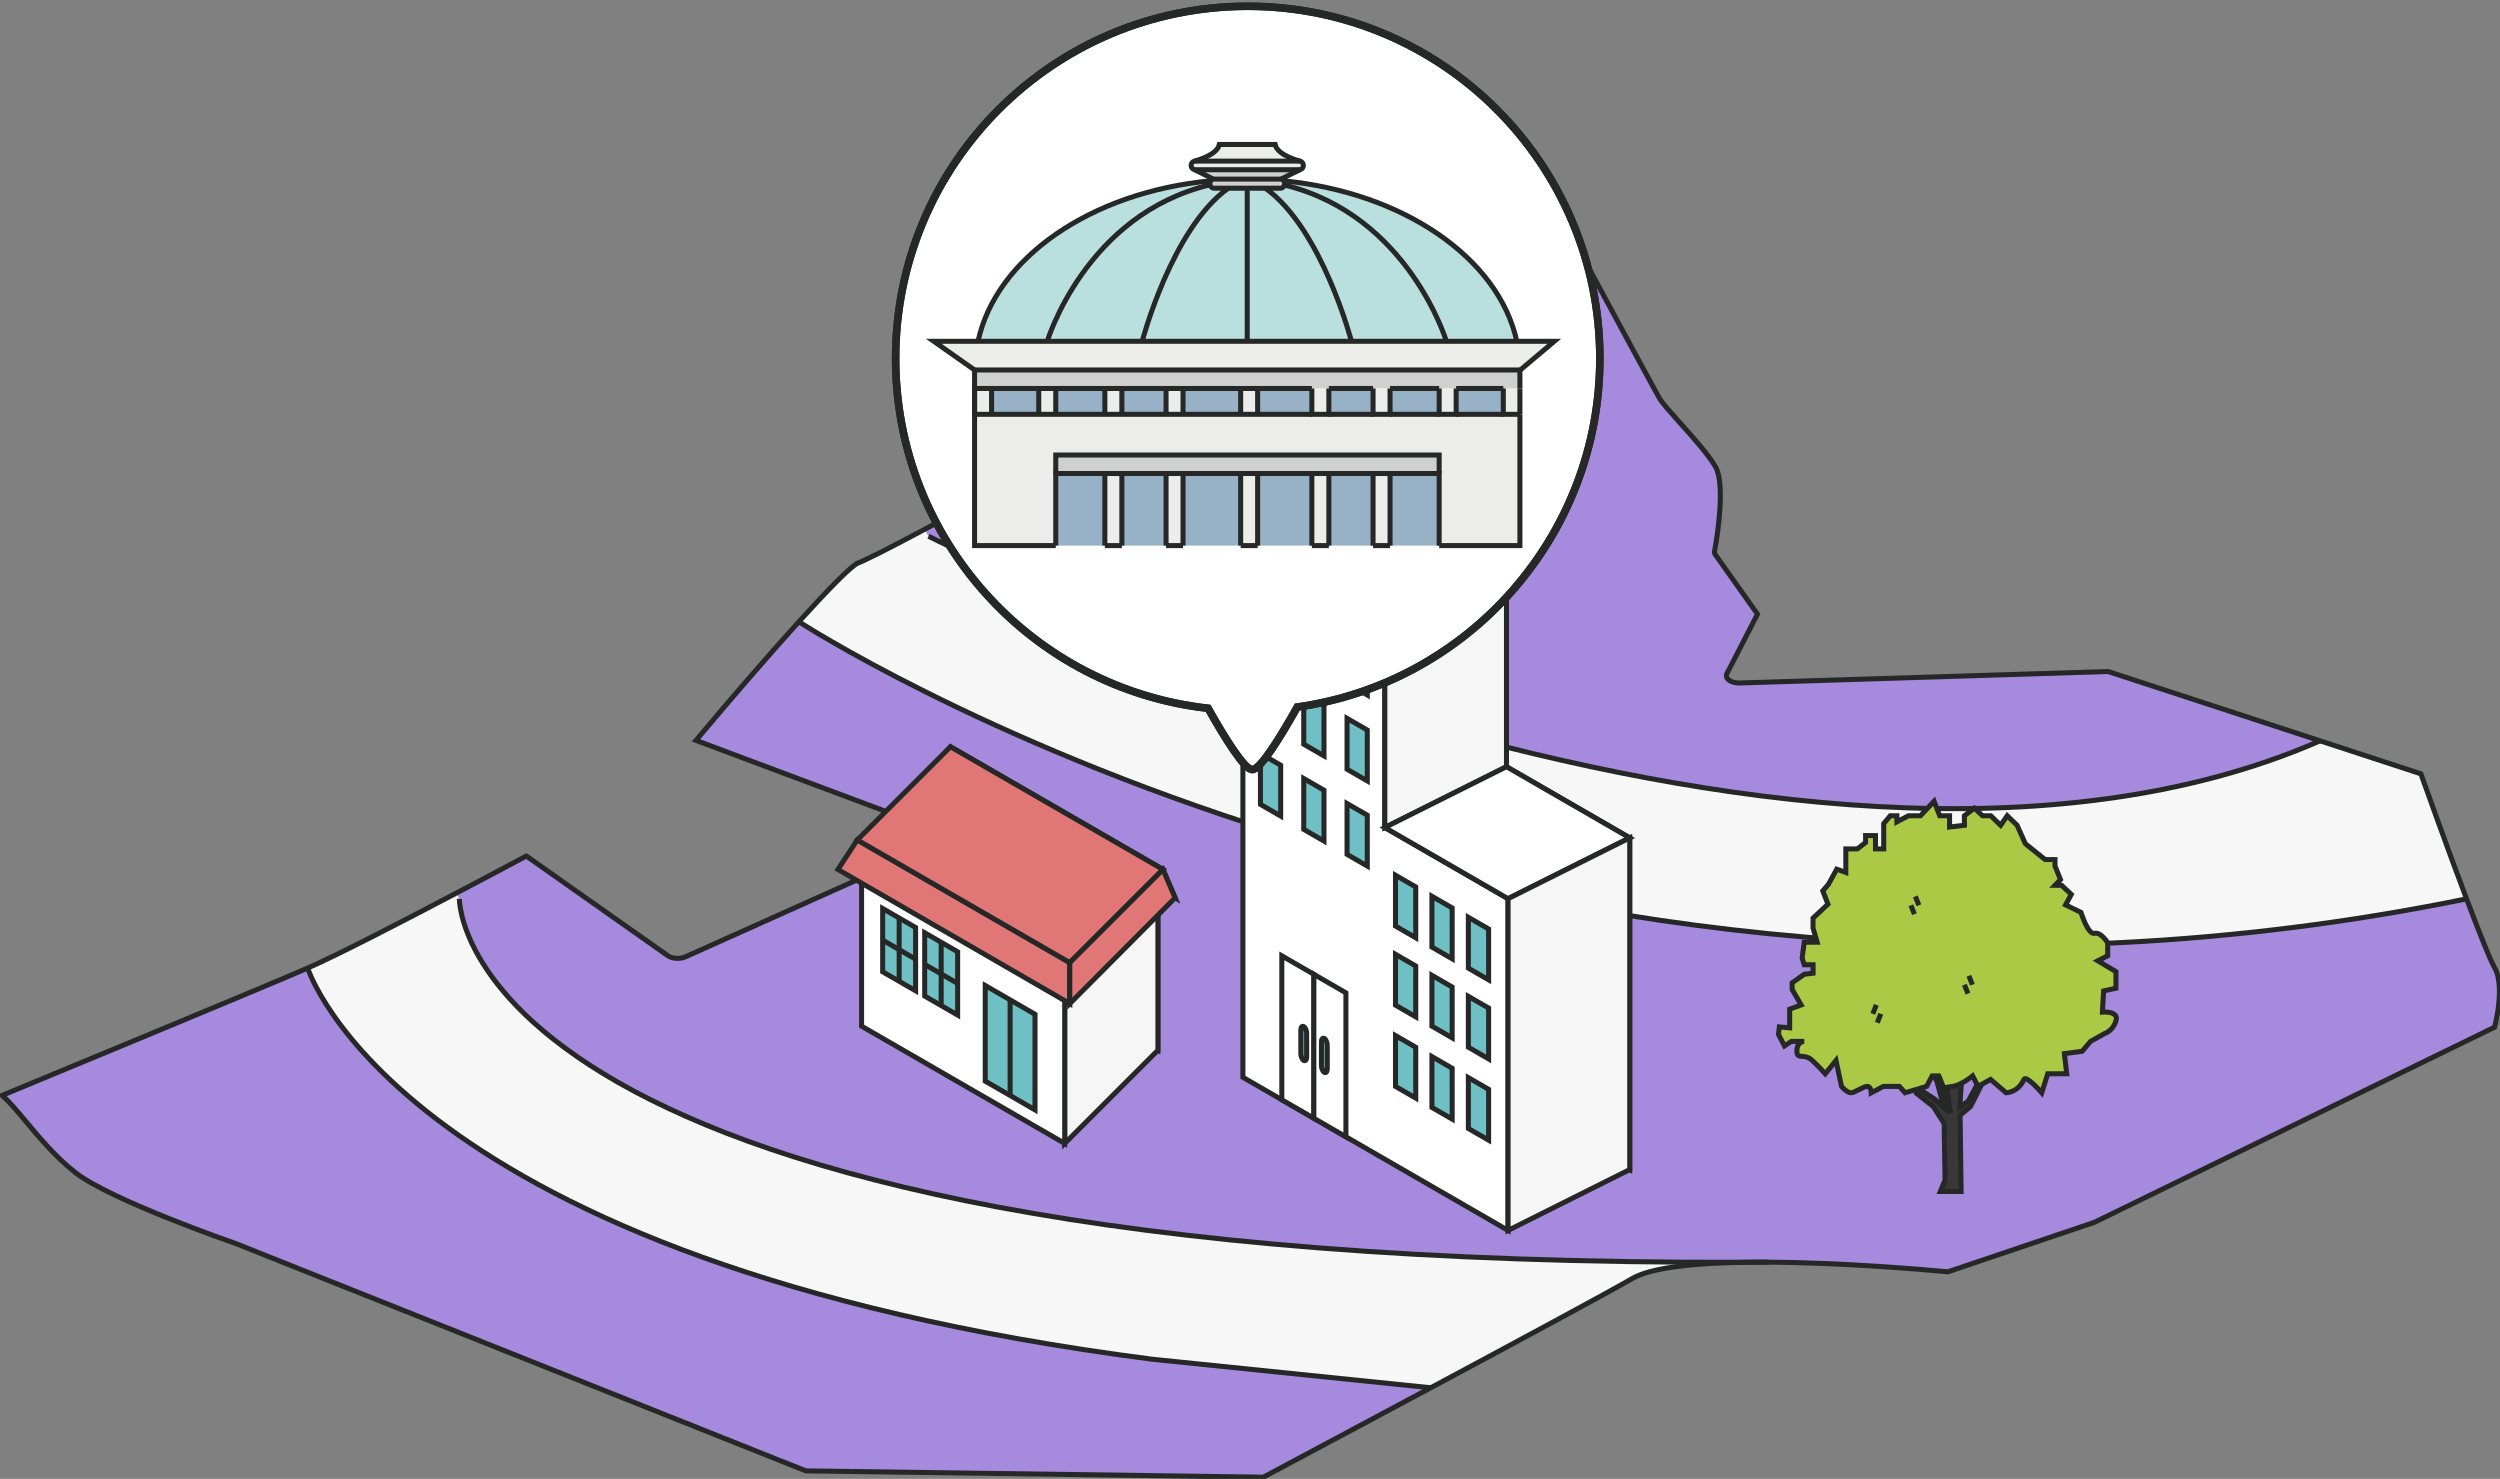 <?xml version="1.0" encoding="utf-8"?>
<!-- Generator: Adobe Illustrator 14.0.0, SVG Export Plug-In  -->
<!DOCTYPE svg PUBLIC "-//W3C//DTD SVG 1.1//EN" "http://www.w3.org/Graphics/SVG/1.1/DTD/svg11.dtd">
<svg version="1.1"
	 xmlns="http://www.w3.org/2000/svg" xmlns:xlink="http://www.w3.org/1999/xlink" xmlns:a="http://ns.adobe.com/AdobeSVGViewerExtensions/3.0/"
	 x="0px" y="0px" width="497px" height="294px" viewBox="0.491 -0.5 497 294" enable-background="new 0.491 -0.5 497 294"
	 xml:space="preserve">
<rect x="0.491" y="-0.5" width="497" height="294" fill="#808080" stroke="none"/>
<defs>
</defs>
<g id="XMLID_2_">
	<g>
		<path fill="#F7F7F7" d="M170.908,111.509c-0.03,0.01-0.08,0.02-0.16,0.04c1.55-0.53,6.5-3.05,13.6-6.84l0.74,1.4
			c0,0,171.27,86.73,276.63,40.67l20.04,6.56c1.061,2.97,5.34,14.939,9.08,24.85c-188.25,38.471-331.53-55.09-331.53-55.09
			C165.039,116.789,169.468,112.259,170.908,111.509z"/>
		<path fill="#A68ADD" d="M351.208,250.419c-1.2,0-2.39,0-3.561,0.02c-0.06,0-0.119,0-0.18,0
			c-256.89,0.88-255.65-72.25-255.65-72.25l-0.6-1.149c5.97-3.13,11.17-5.9,13.91-7.36l28.12,19.81c0.88,0.62,2.43,0.711,3.52,0.221
			l50.41-22.601c0.65-0.3,1.02-0.75,0.98-1.22c-0.02-0.479-0.46-0.92-1.14-1.17l-48.17-18.03c6.95-8.29,14.43-16.93,20.46-23.59
			c0,0,143.28,93.561,331.53,55.09c2.45,6.49,4.66,12.101,5.59,13.71c1.23,2.15,1.07,5.78,0.62,8.69c-0.04,0.1-0.05,0.21-0.05,0.32
			c-0.18,1.09-0.4,2.06-0.58,2.79l-79.54,38.789l-29.15,9.851C382.878,251.889,366.358,250.449,351.208,250.419z"/>
		<path fill="#A68ADD" d="M419.588,132.999l42.13,13.78c-105.36,46.06-276.63-40.67-276.63-40.67l-0.74-1.4
			c18.6-9.91,51.89-28.48,76.92-42.52c0.49-0.14,0.86-0.36,1.101-0.62c1.95-1.09,3.84-2.15,5.66-3.18l48.09-6.03
			c2.81,5.22,13.13,24.32,14.22,26.23c0.57,1,2.14,2.74,4.11,4.95c2.54,2.82,5.699,6.35,7.09,8.78c1.899,3.3,0.5,13.2-0.2,16.74
			c-0.05,0.24,0.01,0.49,0.17,0.72l8.37,11.81l-6.08,11.82c-0.24,0.45-0.07,0.95,0.44,1.32c0.489,0.38,1.3,0.58,2.119,0.55
			L419.588,132.999z"/>
		<path fill="#A68ADD" d="M229.588,269.719l55.33,5.67c-15.32,8.21-29.83,15.93-33.271,17.771l-90.959-1.25l-113.19-45.141
			c-0.04-0.01-0.07-0.02-0.1-0.03c-0.02-0.01-0.03-0.02-0.04-0.02c-0.25-0.09-24.69-8.55-31.79-14.04
			c-3.89-3.01-7.07-6.81-9.87-10.16c-1.79-2.149-3.31-3.96-4.77-5.26c9.95-4.12,51.92-21.48,60.73-25.31
			C61.658,191.949,79.809,250.449,229.588,269.719z"/>
		<path fill="#F7F7F7" d="M91.818,178.188c0,0-1.24,73.13,255.65,72.25c-9.84,0.15-18.6,0.99-22.479,3.23
			c-4.91,2.84-23,12.58-40.07,21.72l-55.33-5.67c-149.78-19.27-167.93-77.77-167.93-77.77c5.64-2.44,18.83-9.261,29.56-14.91
			L91.818,178.188z"/>
	</g>
	<g>
		<path fill="none" stroke="#262727" d="M170.928,111.499c-0.01,0-0.01,0.01-0.02,0.01c-1.44,0.75-5.87,5.28-11.6,11.59
			c-6.03,6.66-13.51,15.3-20.46,23.59l48.17,18.03c0.68,0.25,1.12,0.69,1.14,1.17c0.04,0.47-0.33,0.92-0.98,1.22l-50.41,22.601
			c-1.09,0.49-2.64,0.399-3.52-0.221l-28.12-19.81c-2.74,1.46-7.94,4.23-13.91,7.36c-10.73,5.649-23.92,12.47-29.56,14.91
			c-8.81,3.829-50.78,21.189-60.73,25.31c1.46,1.3,2.98,3.11,4.77,5.26c2.8,3.351,5.98,7.15,9.87,10.16
			c7.1,5.49,31.54,13.95,31.79,14.04c0.01,0,0.02,0.01,0.04,0.02c0.03,0.011,0.06,0.021,0.1,0.03l113.19,45.141l90.959,1.25
			c3.44-1.841,17.95-9.561,33.271-17.771c17.07-9.14,35.16-18.88,40.07-21.72c3.88-2.24,12.64-3.08,22.479-3.23"/>
		<path fill="none" stroke="#262727" d="M170.628,111.589c0.04-0.01,0.09-0.02,0.12-0.04c0.08-0.02,0.13-0.03,0.16-0.04"/>
		<path fill="none" stroke="#262727" d="M347.648,250.438c1.171-0.02,2.36-0.02,3.561-0.02c15.149,0.03,31.67,1.47,36.52,1.92
			l29.15-9.851l79.54-38.789c0.18-0.73,0.4-1.7,0.58-2.79c0-0.11,0.01-0.221,0.05-0.32c0.45-2.91,0.61-6.54-0.62-8.69
			c-0.93-1.609-3.14-7.22-5.59-13.71c-3.74-9.91-8.02-21.88-9.08-24.85l-20.04-6.56l-42.13-13.78l-73.23,2.28
			c-0.819,0.03-1.63-0.17-2.119-0.55c-0.511-0.37-0.681-0.87-0.44-1.32l6.08-11.82l-8.37-11.81c-0.16-0.23-0.22-0.48-0.17-0.72
			c0.7-3.54,2.1-13.44,0.2-16.74c-1.391-2.43-4.55-5.96-7.09-8.78c-1.971-2.21-3.54-3.95-4.11-4.95
			c-1.09-1.91-11.41-21.01-14.22-26.23l-48.09,6.03c-1.82,1.03-3.71,2.09-5.66,3.18c-0.24,0.26-0.61,0.48-1.101,0.62
			c-25.03,14.04-58.32,32.61-76.92,42.52c-7.1,3.79-12.05,6.31-13.6,6.84"/>
		<path fill="none" stroke="#262727" d="M61.658,191.949c0,0,18.15,58.5,167.93,77.77l55.33,5.67"/>
		<path fill="none" stroke="#262727" d="M91.818,178.188c0,0-1.24,73.13,255.65,72.25c0.061,0,0.12,0,0.18,0
			c1.181,0,2.37-0.01,3.561-0.02c0.29,0,0.58,0,0.87,0"/>
		<path fill="none" stroke="#262727" d="M159.309,123.099c0,0,143.28,93.561,331.53,55.09"/>
		<path fill="none" stroke="#262727" d="M185.088,106.109c0,0,171.27,86.73,276.63,40.67"/>
	</g>
</g>
<path fill="#383838" stroke="#262727" d="M378.917,212.482l-3.455-4.255l-1.419-3.073l6.029,6.619l2.011,4.257l3.072,2.011
	l1.803,1.644l-1.447-5.311l-2.837-5.201v-3.075l3.545,8.041l2.011,6.625l-1.143-8.048l1.143-8.272l6.502-2.601
	c0,0-4.139,12.414-4.255,12.887c-0.119,0.473-0.237,2.482-0.237,2.482l-0.118,2.364l1.654-1.182l1.985-3.665l4.635-7.447
	l-0.592,1.063l-5.555,11.114l-2.094,1.772l0.202,15.141h-4.139l0.945-2.255l-0.178-11.269l-2.186-3.39l-3.31-2.602l-2.246-4.375"/>
<path fill="#ACC946" stroke="#262727" d="M356.613,206.532h2.566c0,0-1.467,0.003-1.467,1.89c0,1.886,1.406,0.345,3.047,1.89
	c1.64,1.543,2.602,2.65,2.602,2.65l2.128-2.65l1.092,5.161c0,0,1.075,1.269,1.882,1.269c0.806,0,2.419-1.269,3.225-1.269
	c0.808,0,0.808,1.269,0.808,1.269l2.417-1.269h3.182l1.119,1.269l4.299-1.269l0,0l1.076-2.082h1.344l0.95,2.367c0,0,0,0,1.809-0.285
	c1.809-0.286,3.959-2.082,3.959-2.082l1.076,2.082l2.5-1.383l3.073,2.651c0,0,2.366,0,3.548-2.651
	c0.422-0.95,3.545,2.651,3.545,2.651l1.184-3.779h3.782l-0.472-3.996l3.545-0.471l1.655-1.963l2.838-1.585
	c0,0,1.559-0.443,2.214-2.49c0.654-2.048-2.688-1.761-2.688-1.761l0.238-4.2l2.449-0.536l0,0v-3.299l-3.602-2.156l1.965-0.998v-2.56
	c0,0-1.309-2.219-2.621-1.897c-1.309,0.32-2.686-4.164-2.686-4.164l-3.073-1.495l1.148-2.084l-1.936-1.807h-1.311l1.095-1.141
	l-1.095-2.7v-1.279h-1.965l-3.928-3.152l-1.637-3.661l-1.965-1.897l-1.311,1.897l-1.964-1.897h-1.637l-1.637-1.516l-1.965,1.516
	v1.897l-2.948,0.341v-2.238h-1.963l-1.119-2.882l-2.711,2.884l-2.391-0.002l-2.292,1.215v-1.215h-1.31l-1.309,1.557v2.389v2.642
	h-1.638v-2.642h-1.964v1.365l-1.639,1.276h-2.291v2.124v2.56l-1.813-0.647l-1.631,2.988l-1.132,1.334l1.026,2.633l-2.968,2.771
	v1.952l0.818,2.845h-2.564l-0.419,3.141l0.419,1.334h1.757v1.678l-1.757,0.21l-2.401,1.705v1.323l1.783,3.077l-2.279,0.841v3.707
	l-2.053-0.184l-0.166,1.49l1.188,2.289L356.613,206.532z"/>
<line fill="#383838" stroke="#262727" x1="391.899" y1="193.486" x2="392.608" y2="195.259"/>
<line fill="#383838" stroke="#262727" x1="391.015" y1="195.259" x2="391.723" y2="197.032"/>
<line fill="#383838" stroke="#262727" x1="373.513" y1="199.271" x2="372.804" y2="201.044"/>
<line fill="#383838" stroke="#262727" x1="374.398" y1="201.044" x2="373.689" y2="202.818"/>
<line fill="#383838" stroke="#262727" x1="381.258" y1="177.699" x2="381.968" y2="179.473"/>
<line fill="#383838" stroke="#262727" x1="380.375" y1="179.473" x2="381.084" y2="181.246"/>
<polygon fill="#FFFFFF" stroke="#262727" points="299.979,151.921 299.979,91.475 271.764,75.185 271.764,201.578 299.979,217.868 
	324.478,232.013 324.478,166.065 "/>
<polygon fill="#FFFFFF" stroke="#262727" points="275.795,164.013 275.795,103.567 247.581,87.276 247.579,213.67 275.795,229.96 
	300.293,244.104 300.293,178.158 "/>
<polygon fill="#6FC0C4" stroke="#262727" points="255.091,127.726 251.069,125.403 251.069,115.295 255.091,117.618 "/>
<polygon fill="#6FC0C4" stroke="#262727" points="263.699,132.694 259.675,130.372 259.675,120.265 263.699,122.587 "/>
<polygon fill="#6FC0C4" stroke="#262727" points="272.305,137.664 268.282,135.341 268.282,125.233 272.305,127.556 "/>
<polygon fill="#FFFFFF" stroke="#262727" points="261.687,221.815 255.317,218.138 255.317,189.519 261.687,193.198 "/>
<polygon fill="#FFFFFF" stroke="#262727" points="268.058,225.495 261.687,221.815 261.687,193.198 268.058,196.876 "/>
<polygon fill="#6FC0C4" stroke="#262727" points="255.091,110.797 251.069,108.474 251.069,98.366 255.091,100.688 "/>
<polygon fill="#6FC0C4" stroke="#262727" points="263.699,115.767 259.675,113.444 259.675,103.335 263.699,105.657 "/>
<polygon fill="#6FC0C4" stroke="#262727" points="272.305,120.735 268.282,118.413 268.282,108.304 272.305,110.628 "/>
<polygon fill="#6FC0C4" stroke="#262727" points="255.091,161.733 251.068,159.411 251.068,149.304 255.091,151.627 "/>
<polygon fill="#6FC0C4" stroke="#262727" points="263.699,166.703 259.674,164.38 259.674,154.273 263.699,156.597 "/>
<polygon fill="#6FC0C4" stroke="#262727" points="272.305,171.673 268.282,169.351 268.282,159.242 272.305,161.565 "/>
<polygon fill="#6FC0C4" stroke="#262727" points="255.091,144.806 251.068,142.483 251.068,132.374 255.091,134.698 "/>
<polygon fill="#6FC0C4" stroke="#262727" points="263.699,149.774 259.674,147.451 259.674,137.343 263.699,139.666 "/>
<polygon fill="#6FC0C4" stroke="#262727" points="272.305,154.744 268.282,152.422 268.282,142.313 272.305,144.636 "/>
<path fill="#6FC0C4" stroke="#262727" d="M260.254,209.627c0,0.565-0.26,0.875-0.58,0.69l0,0c-0.318-0.185-0.578-0.793-0.578-1.359
	v-4.687c0-0.565,0.26-0.874,0.578-0.689l0,0c0.32,0.185,0.58,0.792,0.58,1.358V209.627z"/>
<path fill="#6FC0C4" stroke="#262727" d="M264.35,211.991c0,0.566-0.26,0.875-0.579,0.691l0,0c-0.319-0.185-0.579-0.793-0.579-1.359
	v-4.687c0-0.565,0.26-0.874,0.579-0.688l0,0c0.319,0.184,0.579,0.791,0.579,1.357V211.991z"/>
<polygon fill="#6FC0C4" stroke="#262727" points="281.941,201.649 277.917,199.326 277.918,189.218 281.942,191.54 "/>
<polygon fill="#6FC0C4" stroke="#262727" points="289.182,205.829 285.16,203.507 285.16,193.398 289.182,195.722 "/>
<polygon fill="#6FC0C4" stroke="#262727" points="296.424,210.011 292.401,207.688 292.401,197.58 296.424,199.903 "/>
<polygon fill="#6FC0C4" stroke="#262727" points="281.941,185.929 277.917,183.606 277.917,173.499 281.941,175.821 "/>
<polygon fill="#6FC0C4" stroke="#262727" points="289.182,190.11 285.16,187.788 285.16,177.681 289.182,180.003 "/>
<polygon fill="#6FC0C4" stroke="#262727" points="296.424,194.292 292.401,191.97 292.401,181.861 296.424,184.185 "/>
<polygon fill="#6FC0C4" stroke="#262727" points="281.941,217.806 277.917,215.483 277.917,205.374 281.941,207.696 "/>
<polygon fill="#6FC0C4" stroke="#262727" points="289.182,221.985 285.16,219.663 285.16,209.554 289.182,211.877 "/>
<polygon fill="#6FC0C4" stroke="#262727" points="296.424,226.167 292.401,223.845 292.401,213.735 296.424,216.058 "/>
<polygon fill="#FFFFFF" stroke="#262727" points="247.581,87.276 271.764,75.185 299.979,91.475 275.795,103.567 "/>
<polygon fill="#F6F6F6" stroke="#262727" points="275.795,164.013 299.979,151.921 299.979,91.475 275.795,103.567 "/>
<polygon fill="#FFFFFF" stroke="#262727" points="300.293,178.158 324.478,166.065 299.979,151.921 275.795,164.013 "/>
<polygon fill="#F6F6F6" stroke="#262727" points="300.293,178.158 300.293,244.104 324.478,232.013 324.478,166.065 "/>
<polygon fill="#FFFFFF" stroke="#262727" points="230.68,208.291 190.298,184.975 190.298,152.699 230.68,176.014 "/>
<polygon fill="#6FC0C4" stroke="#262727" points="234.1,177.987 230.681,176.014 187.037,150.815 189.443,147.955 231.693,172.35 
	"/>
<polygon fill="#F6F6F6" stroke="#262727" points="212.154,194.539 230.681,176.014 230.68,208.291 212.154,226.815 "/>
<polygon fill="#FFFFFF" stroke="#262727" points="212.154,226.815 171.773,203.502 171.773,171.225 212.154,194.539 "/>
<polyline fill="#E07675" stroke="#262727" points="213.166,190.875 170.917,166.482 167.07,172.35 213.166,199.021 213.166,191.227 
	"/>
<polygon fill="#6FC0C4" stroke="#262727" points="182.514,196.475 175.964,192.692 175.964,180.11 182.514,183.893 "/>
<polygon fill="#6FC0C4" stroke="#262727" points="190.871,201.3 184.32,197.517 184.32,184.934 190.871,188.717 "/>
<line fill="none" stroke="#262727" x1="179.24" y1="182.002" x2="179.24" y2="194.584"/>
<line fill="none" stroke="#262727" x1="175.964" y1="186.401" x2="182.514" y2="190.184"/>
<line fill="none" stroke="#262727" x1="187.595" y1="186.826" x2="187.595" y2="199.408"/>
<line fill="none" stroke="#262727" x1="184.32" y1="191.227" x2="190.871" y2="195.008"/>
<polygon fill="#E07675" stroke="#262727" points="170.917,166.482 189.443,147.955 231.693,172.35 213.166,190.875 "/>
<polygon fill="#E07675" stroke="#262727" points="213.166,190.875 213.166,199.021 234.1,177.987 231.693,172.35 "/>
<polygon fill="#6FC0C4" stroke="#262727" points="206.253,220.147 196.357,214.433 196.357,195.422 206.253,201.139 "/>
<line fill="none" stroke="#262727" x1="201.304" y1="198.281" x2="201.304" y2="217.29"/>
<path fill="#FFFFFF" stroke="#262727" d="M248.541,0.75c-38.66,0-70,31.34-70,70.002c0,35.994,27.169,65.639,62.119,69.555
	c3.408,6.057,7.286,12.266,8.795,12.18h0.001l0,0c1.53,0.087,5.491-6.297,8.937-12.428c33.995-4.79,60.148-33.991,60.148-69.307
	C318.541,32.09,287.201,0.75,248.541,0.75z"/>
<path fill="#FFFFFF" stroke="#262727" d="M248.541,0.75c-38.66,0-70,31.34-70,70.002c0,35.994,27.169,65.639,62.119,69.555
	c3.408,6.057,7.286,12.266,8.795,12.18h0.001l0,0c1.53,0.087,5.491-6.297,8.937-12.428c33.995-4.79,60.148-33.991,60.148-69.307
	C318.541,32.09,287.201,0.75,248.541,0.75z"/>
<g>
	<defs>
		<path id="SVGID_1_" d="M248.541,0.75c-38.66,0-70,31.34-70,70.002c0,35.994,27.169,65.639,62.119,69.555
			c3.408,6.057,7.286,12.266,8.795,12.18h0.001l0,0c1.53,0.087,5.491-6.297,8.937-12.428c33.995-4.79,60.148-33.991,60.148-69.307
			C318.541,32.09,287.201,0.75,248.541,0.75z"/>
	</defs>
	<clipPath id="SVGID_2_">
		<use xlink:href="#SVGID_1_"  overflow="visible"/>
	</clipPath>
	<use xlink:href="#SVGID_1_"  overflow="visible" fill="none" stroke="#262727"/>
</g>
<path fill="none" stroke="#262727" stroke-width="1.5" d="M248.541,0.75c-38.66,0-70,31.34-70,70.002
	c0,35.994,27.169,65.639,62.119,69.555c3.408,6.057,7.286,12.266,8.795,12.18h0.001l0,0c1.53,0.087,5.491-6.297,8.937-12.428
	c33.995-4.79,60.148-33.991,60.148-69.307C318.541,32.09,287.201,0.75,248.541,0.75z"/>
<path fill="none" stroke="#262727" stroke-width="1.5" d="M248.541,0.75c-38.66,0-70,31.34-70,70.002
	c0,35.994,27.169,65.639,62.119,69.555c3.408,6.057,7.286,12.266,8.795,12.18h0.001l0,0c1.53,0.087,5.491-6.297,8.937-12.428
	c33.995-4.79,60.148-33.991,60.148-69.307C318.541,32.09,287.201,0.75,248.541,0.75z"/>
<g id="XMLID_1_">
	<g>
		<polygon fill="#ECECEB" points="302.034,67.35 309.492,67.35 302.729,73.052 302.65,73.052 194.237,73.052 186.125,67.35 
			194.927,67.35 208.686,67.35 227.558,67.35 248.44,67.35 269.159,67.35 288.031,67.35 		"/>
		<rect x="299.348" y="76.729" fill="#ECECEB" width="3.302" height="5.137"/>
		<polygon fill="#ECECEB" points="302.65,81.866 302.65,107.964 286.597,107.964 286.597,93.634 286.597,89.957 210.375,89.957 
			210.375,93.634 210.375,107.964 194.237,107.964 194.237,81.866 197.618,81.866 206.993,81.866 210.375,81.866 220.136,81.866 
			223.518,81.866 232.303,81.866 235.679,81.866 247.135,81.866 250.511,81.866 261.287,81.866 264.668,81.866 273.454,81.866 
			276.835,81.866 286.597,81.866 289.973,81.866 299.348,81.866 		"/>
		<polygon fill="#D0D0D0" points="302.65,73.052 302.65,76.729 299.348,76.729 289.973,76.729 286.597,76.729 276.835,76.729 
			273.454,76.729 264.668,76.729 261.287,76.729 250.511,76.729 247.135,76.729 235.679,76.729 232.303,76.729 223.518,76.729 
			220.136,76.729 210.375,76.729 206.993,76.729 197.618,76.729 194.237,76.729 194.237,73.052 		"/>
		<rect x="289.973" y="76.729" fill="#97B1C6" width="9.375" height="5.137"/>
		<rect x="286.597" y="76.729" fill="#ECECEB" width="3.376" height="5.137"/>
		<path fill="#B9DFDF" d="M288.031,67.35h-18.872c0,0-5.865-22.417-17.113-30.434h3.004c0.351,0,0.658-0.248,0.775-0.589
			l0.218,0.006C280.53,42.405,288.031,67.35,288.031,67.35z"/>
		<rect x="276.835" y="93.634" fill="#97B1C6" width="9.762" height="14.331"/>
		<polygon fill="#D0D0D0" points="286.597,89.957 286.597,93.634 276.835,93.634 273.454,93.634 264.668,93.634 261.287,93.634 
			250.511,93.634 247.135,93.634 235.679,93.634 232.303,93.634 223.518,93.634 220.136,93.634 210.375,93.634 210.375,89.957 		"/>
		<rect x="276.835" y="76.729" fill="#97B1C6" width="9.762" height="5.137"/>
		<rect x="273.454" y="93.634" fill="#ECECEB" width="3.382" height="14.331"/>
		<rect x="273.454" y="76.729" fill="#ECECEB" width="3.382" height="5.137"/>
		<rect x="264.668" y="93.634" fill="#97B1C6" width="8.785" height="14.331"/>
		<rect x="264.668" y="76.729" fill="#97B1C6" width="8.785" height="5.137"/>
		<path fill="#B9DFDF" d="M269.159,67.35H248.44V36.917h3.418h0.187C263.293,44.933,269.159,67.35,269.159,67.35z"/>
		<rect x="261.287" y="93.634" fill="#ECECEB" width="3.382" height="14.331"/>
		<rect x="261.287" y="76.729" fill="#ECECEB" width="3.382" height="5.137"/>
		<rect x="250.511" y="93.634" fill="#97B1C6" width="10.775" height="14.331"/>
		<rect x="250.511" y="76.729" fill="#97B1C6" width="10.775" height="5.137"/>
		<path fill="#ECECEB" d="M258.935,31.538c0.372,0.063,0.664,0.416,0.664,0.843c0,0.427-0.292,0.779-0.664,0.848
			c-0.042,0.006-0.085,0.012-0.127,0.012h-20.729c-0.048,0-0.09-0.006-0.133-0.012c-0.372-0.069-0.664-0.427-0.664-0.848
			c0-0.421,0.292-0.773,0.664-0.843c0.042-0.006,0.085-0.012,0.133-0.012h20.729C258.85,31.526,258.893,31.532,258.935,31.538z"/>
		<path fill="#B9DFDF" d="M255.708,35.462c23.718,2.292,42.728,15.335,46.326,31.888h-14.003c0,0-7.501-24.945-31.988-31.017
			l-0.218-0.006c0.037-0.098,0.053-0.208,0.053-0.317C255.877,35.803,255.814,35.612,255.708,35.462z"/>
		<path fill="#D0D0D0" d="M244.672,36.917h-0.181h-2.654c-0.382,0-0.706-0.283-0.796-0.669c-0.021-0.075-0.032-0.156-0.032-0.237
			c0-0.213,0.064-0.41,0.181-0.56c0.122-0.173,0.302-0.294,0.509-0.335c0.042-0.006,0.09-0.011,0.138-0.011h13.212
			c0.048,0,0.091,0.005,0.133,0.011c0.218,0.041,0.403,0.162,0.525,0.346c0.106,0.15,0.17,0.341,0.17,0.548
			c0,0.11-0.016,0.22-0.053,0.317c-0.117,0.341-0.425,0.589-0.775,0.589h-3.004h-0.187h-3.418h-0.18H244.672z"/>
		<rect x="247.135" y="93.634" fill="#ECECEB" width="3.376" height="14.331"/>
		<rect x="247.135" y="76.729" fill="#ECECEB" width="3.376" height="5.137"/>
		<path fill="#B9DFDF" d="M248.44,36.917V67.35h-20.883c0,0,5.866-22.411,17.114-30.434h3.588H248.44z"/>
		<rect x="235.679" y="93.634" fill="#97B1C6" width="11.456" height="14.331"/>
		<rect x="235.679" y="76.729" fill="#97B1C6" width="11.456" height="5.137"/>
		<path fill="#B9DFDF" d="M244.491,36.917h0.181c-11.249,8.022-17.114,30.434-17.114,30.434h-18.872c0,0,7.57-25.199,32.354-31.103
			c0.09,0.387,0.414,0.669,0.796,0.669H244.491z"/>
		<path fill="#B9DFDF" d="M194.927,67.35c3.562-16.587,22.465-29.66,46.257-31.905l0.005,0.006c-0.117,0.15-0.181,0.346-0.181,0.56
			c0,0.081,0.011,0.162,0.032,0.237c-24.785,5.904-32.354,31.103-32.354,31.103H194.927z"/>
		<path fill="#D0D0D0" d="M241.699,35.104c-1.258-0.664-3.753-1.864-3.753-1.864v-0.012c0.042,0.006,0.085,0.012,0.133,0.012h20.729
			c0.042,0,0.085-0.006,0.127-0.012v0.012c0,0-2.489,1.2-3.753,1.864v0.011c-0.042-0.006-0.085-0.011-0.133-0.011h-13.212
			c-0.048,0-0.096,0.005-0.138,0.011V35.104z"/>
		<path fill="#ECECEB" d="M237.946,31.526c0,0,4.507-1.103,4.953-3.307h5.224h0.637h5.224c0.451,2.205,4.952,3.307,4.952,3.307
			v0.012c-0.042-0.006-0.085-0.012-0.127-0.012h-20.729c-0.048,0-0.09,0.006-0.133,0.012V31.526z"/>
		<rect x="232.303" y="93.634" fill="#ECECEB" width="3.376" height="14.331"/>
		<rect x="232.303" y="76.729" fill="#ECECEB" width="3.376" height="5.137"/>
		<rect x="223.518" y="93.634" fill="#97B1C6" width="8.786" height="14.331"/>
		<rect x="223.518" y="76.729" fill="#97B1C6" width="8.786" height="5.137"/>
		<rect x="220.136" y="93.634" fill="#ECECEB" width="3.381" height="14.331"/>
		<rect x="220.136" y="76.729" fill="#ECECEB" width="3.381" height="5.137"/>
		<rect x="210.375" y="93.634" fill="#97B1C6" width="9.762" height="14.331"/>
		<rect x="210.375" y="76.729" fill="#97B1C6" width="9.762" height="5.137"/>
		<rect x="206.993" y="76.729" fill="#ECECEB" width="3.382" height="5.137"/>
		<rect x="197.618" y="76.729" fill="#97B1C6" width="9.375" height="5.137"/>
		<rect x="194.237" y="76.729" fill="#ECECEB" width="3.381" height="5.137"/>
	</g>
	<g>
		<line fill="none" stroke="#262727" x1="247.135" y1="93.634" x2="247.135" y2="107.964"/>
		<line fill="none" stroke="#262727" x1="250.511" y1="107.964" x2="250.511" y2="93.634"/>
		<line fill="none" stroke="#262727" x1="235.679" y1="93.634" x2="235.679" y2="107.964"/>
		<line fill="none" stroke="#262727" x1="232.303" y1="107.964" x2="232.303" y2="93.634"/>
		<line fill="none" stroke="#262727" x1="223.518" y1="93.634" x2="223.518" y2="107.964"/>
		<line fill="none" stroke="#262727" x1="220.136" y1="107.964" x2="220.136" y2="93.634"/>
		<line fill="none" stroke="#262727" x1="261.287" y1="93.634" x2="261.287" y2="107.964"/>
		<line fill="none" stroke="#262727" x1="264.668" y1="107.964" x2="264.668" y2="93.634"/>
		<line fill="none" stroke="#262727" x1="273.454" y1="93.634" x2="273.454" y2="107.964"/>
		<line fill="none" stroke="#262727" x1="276.835" y1="107.964" x2="276.835" y2="93.634"/>
		<line fill="none" stroke="#262727" x1="247.135" y1="76.729" x2="247.135" y2="81.866"/>
		<line fill="none" stroke="#262727" x1="250.511" y1="81.866" x2="250.511" y2="76.729"/>
		<polyline fill="none" stroke="#262727" points="194.237,73.052 186.125,67.35 194.927,67.35 208.686,67.35 227.558,67.35 
			248.44,67.35 269.159,67.35 288.031,67.35 302.034,67.35 309.492,67.35 302.729,73.052 302.65,73.052 		"/>
		<path fill="none" stroke="#262727" d="M255.708,35.462c23.718,2.292,42.728,15.335,46.326,31.888
			c0.006,0.006,0.006,0.006,0.006,0.012"/>
		<path fill="none" stroke="#262727" d="M194.927,67.35c3.562-16.587,22.465-29.66,46.257-31.905"/>
		<polyline fill="none" stroke="#262727" points="194.237,76.729 194.237,73.052 302.65,73.052 302.65,76.729 		"/>
		<polyline fill="none" stroke="#262727" points="210.375,107.964 194.237,107.964 194.237,81.866 		"/>
		<polyline fill="none" stroke="#262727" points="302.65,81.866 302.65,107.964 286.597,107.964 		"/>
		<line fill="none" stroke="#262727" x1="210.375" y1="76.729" x2="210.375" y2="81.866"/>
		<line fill="none" stroke="#262727" x1="206.993" y1="81.866" x2="206.993" y2="76.729"/>
		<line fill="none" stroke="#262727" x1="197.618" y1="76.729" x2="197.618" y2="81.866"/>
		<line fill="none" stroke="#262727" x1="235.679" y1="76.729" x2="235.679" y2="81.866"/>
		<line fill="none" stroke="#262727" x1="232.303" y1="81.866" x2="232.303" y2="76.729"/>
		<line fill="none" stroke="#262727" x1="223.518" y1="76.729" x2="223.518" y2="81.866"/>
		<line fill="none" stroke="#262727" x1="220.136" y1="81.866" x2="220.136" y2="76.729"/>
		<polyline fill="none" stroke="#262727" points="261.287,76.729 250.511,76.729 247.135,76.729 235.679,76.729 232.303,76.729 
			223.518,76.729 220.136,76.729 210.375,76.729 206.993,76.729 197.618,76.729 194.237,76.729 194.237,81.866 197.618,81.866 
			206.993,81.866 210.375,81.866 220.136,81.866 223.518,81.866 232.303,81.866 235.679,81.866 247.135,81.866 250.511,81.866 
			261.287,81.866 		"/>
		<line fill="none" stroke="#262727" x1="273.454" y1="76.729" x2="264.668" y2="76.729"/>
		<line fill="none" stroke="#262727" x1="286.597" y1="76.729" x2="276.835" y2="76.729"/>
		<line fill="none" stroke="#262727" x1="299.348" y1="76.729" x2="289.973" y2="76.729"/>
		<line fill="none" stroke="#262727" x1="289.973" y1="81.866" x2="299.348" y2="81.866"/>
		<line fill="none" stroke="#262727" x1="276.835" y1="81.866" x2="286.597" y2="81.866"/>
		<line fill="none" stroke="#262727" x1="264.668" y1="81.866" x2="273.454" y2="81.866"/>
		<polyline fill="none" stroke="#262727" points="286.597,76.729 286.597,81.866 289.973,81.866 289.973,76.729 		"/>
		<polyline fill="none" stroke="#262727" points="299.348,76.729 299.348,81.866 302.65,81.866 		"/>
		<polyline fill="none" stroke="#262727" points="261.287,76.729 261.287,81.866 264.668,81.866 264.668,76.729 		"/>
		<polyline fill="none" stroke="#262727" points="273.454,76.729 273.454,81.866 276.835,81.866 276.835,76.729 		"/>
		<polyline fill="none" stroke="#262727" points="210.375,93.634 210.375,89.957 286.597,89.957 286.597,93.634 		"/>
		<polyline fill="none" stroke="#262727" points="210.375,107.964 210.375,93.634 220.136,93.634 223.518,93.634 232.303,93.634 
			235.679,93.634 247.135,93.634 250.511,93.634 261.287,93.634 264.668,93.634 273.454,93.634 276.835,93.634 286.597,93.634 
			286.597,107.964 		"/>
		<line fill="none" stroke="#262727" x1="223.518" y1="107.964" x2="220.136" y2="107.964"/>
		<line fill="none" stroke="#262727" x1="235.679" y1="107.964" x2="232.303" y2="107.964"/>
		<line fill="none" stroke="#262727" x1="250.511" y1="107.964" x2="247.135" y2="107.964"/>
		<line fill="none" stroke="#262727" x1="264.668" y1="107.964" x2="261.287" y2="107.964"/>
		<line fill="none" stroke="#262727" x1="276.835" y1="107.964" x2="273.454" y2="107.964"/>
		<path fill="none" stroke="#262727" d="M208.686,67.35c0,0,7.57-25.199,32.354-31.103c0.053-0.012,0.112-0.029,0.17-0.041"/>
		<path fill="none" stroke="#262727" d="M227.558,67.35c0,0,5.866-22.411,17.114-30.434c0-0.006,0.005-0.006,0.005-0.006"/>
		<path fill="none" stroke="#262727" d="M288.031,67.35c0,0-7.501-24.945-31.988-31.017"/>
		<path fill="none" stroke="#262727" d="M269.159,67.35c0,0-5.865-22.417-17.113-30.434"/>
		<line fill="none" stroke="#262727" x1="248.44" y1="36.917" x2="248.44" y2="67.35"/>
		<path fill="none" stroke="#262727" d="M255.708,35.462c0.106,0.15,0.17,0.341,0.17,0.548c0,0.11-0.016,0.22-0.053,0.317
			c-0.117,0.341-0.425,0.589-0.775,0.589h-3.004h-0.187h-3.418h-0.18h-3.588h-0.181h-2.654c-0.382,0-0.706-0.283-0.796-0.669
			c-0.021-0.075-0.032-0.156-0.032-0.237c0-0.213,0.064-0.41,0.181-0.56c0.122-0.173,0.302-0.294,0.509-0.335
			c0.042-0.006,0.09-0.011,0.138-0.011h13.212c0.048,0,0.091,0.005,0.133,0.011C255.4,35.156,255.585,35.277,255.708,35.462z"/>
		<path fill="none" stroke="#262727" d="M258.935,31.538c0.372,0.063,0.664,0.416,0.664,0.843c0,0.427-0.292,0.779-0.664,0.848
			c-0.042,0.006-0.085,0.012-0.127,0.012h-20.729c-0.048,0-0.09-0.006-0.133-0.012c-0.372-0.069-0.664-0.427-0.664-0.848
			c0-0.421,0.292-0.773,0.664-0.843c0.042-0.006,0.085-0.012,0.133-0.012h20.729C258.85,31.526,258.893,31.532,258.935,31.538z"/>
		<path fill="none" stroke="#262727" d="M258.935,31.526c0,0-4.501-1.103-4.952-3.307h-5.224h-0.637h-5.224
			c-0.446,2.205-4.953,3.307-4.953,3.307"/>
		<path fill="none" stroke="#262727" d="M237.946,33.24c0,0,2.495,1.2,3.753,1.864"/>
		<path fill="none" stroke="#262727" d="M258.935,33.24c0,0-2.489,1.2-3.753,1.864"/>
	</g>
</g>
<line fill="none" stroke="#262727" x1="194.237" y1="76.723" x2="194.237" y2="81.865"/>
<line fill="none" stroke="#262727" x1="302.649" y1="76.723" x2="302.649" y2="81.865"/>
</svg>
